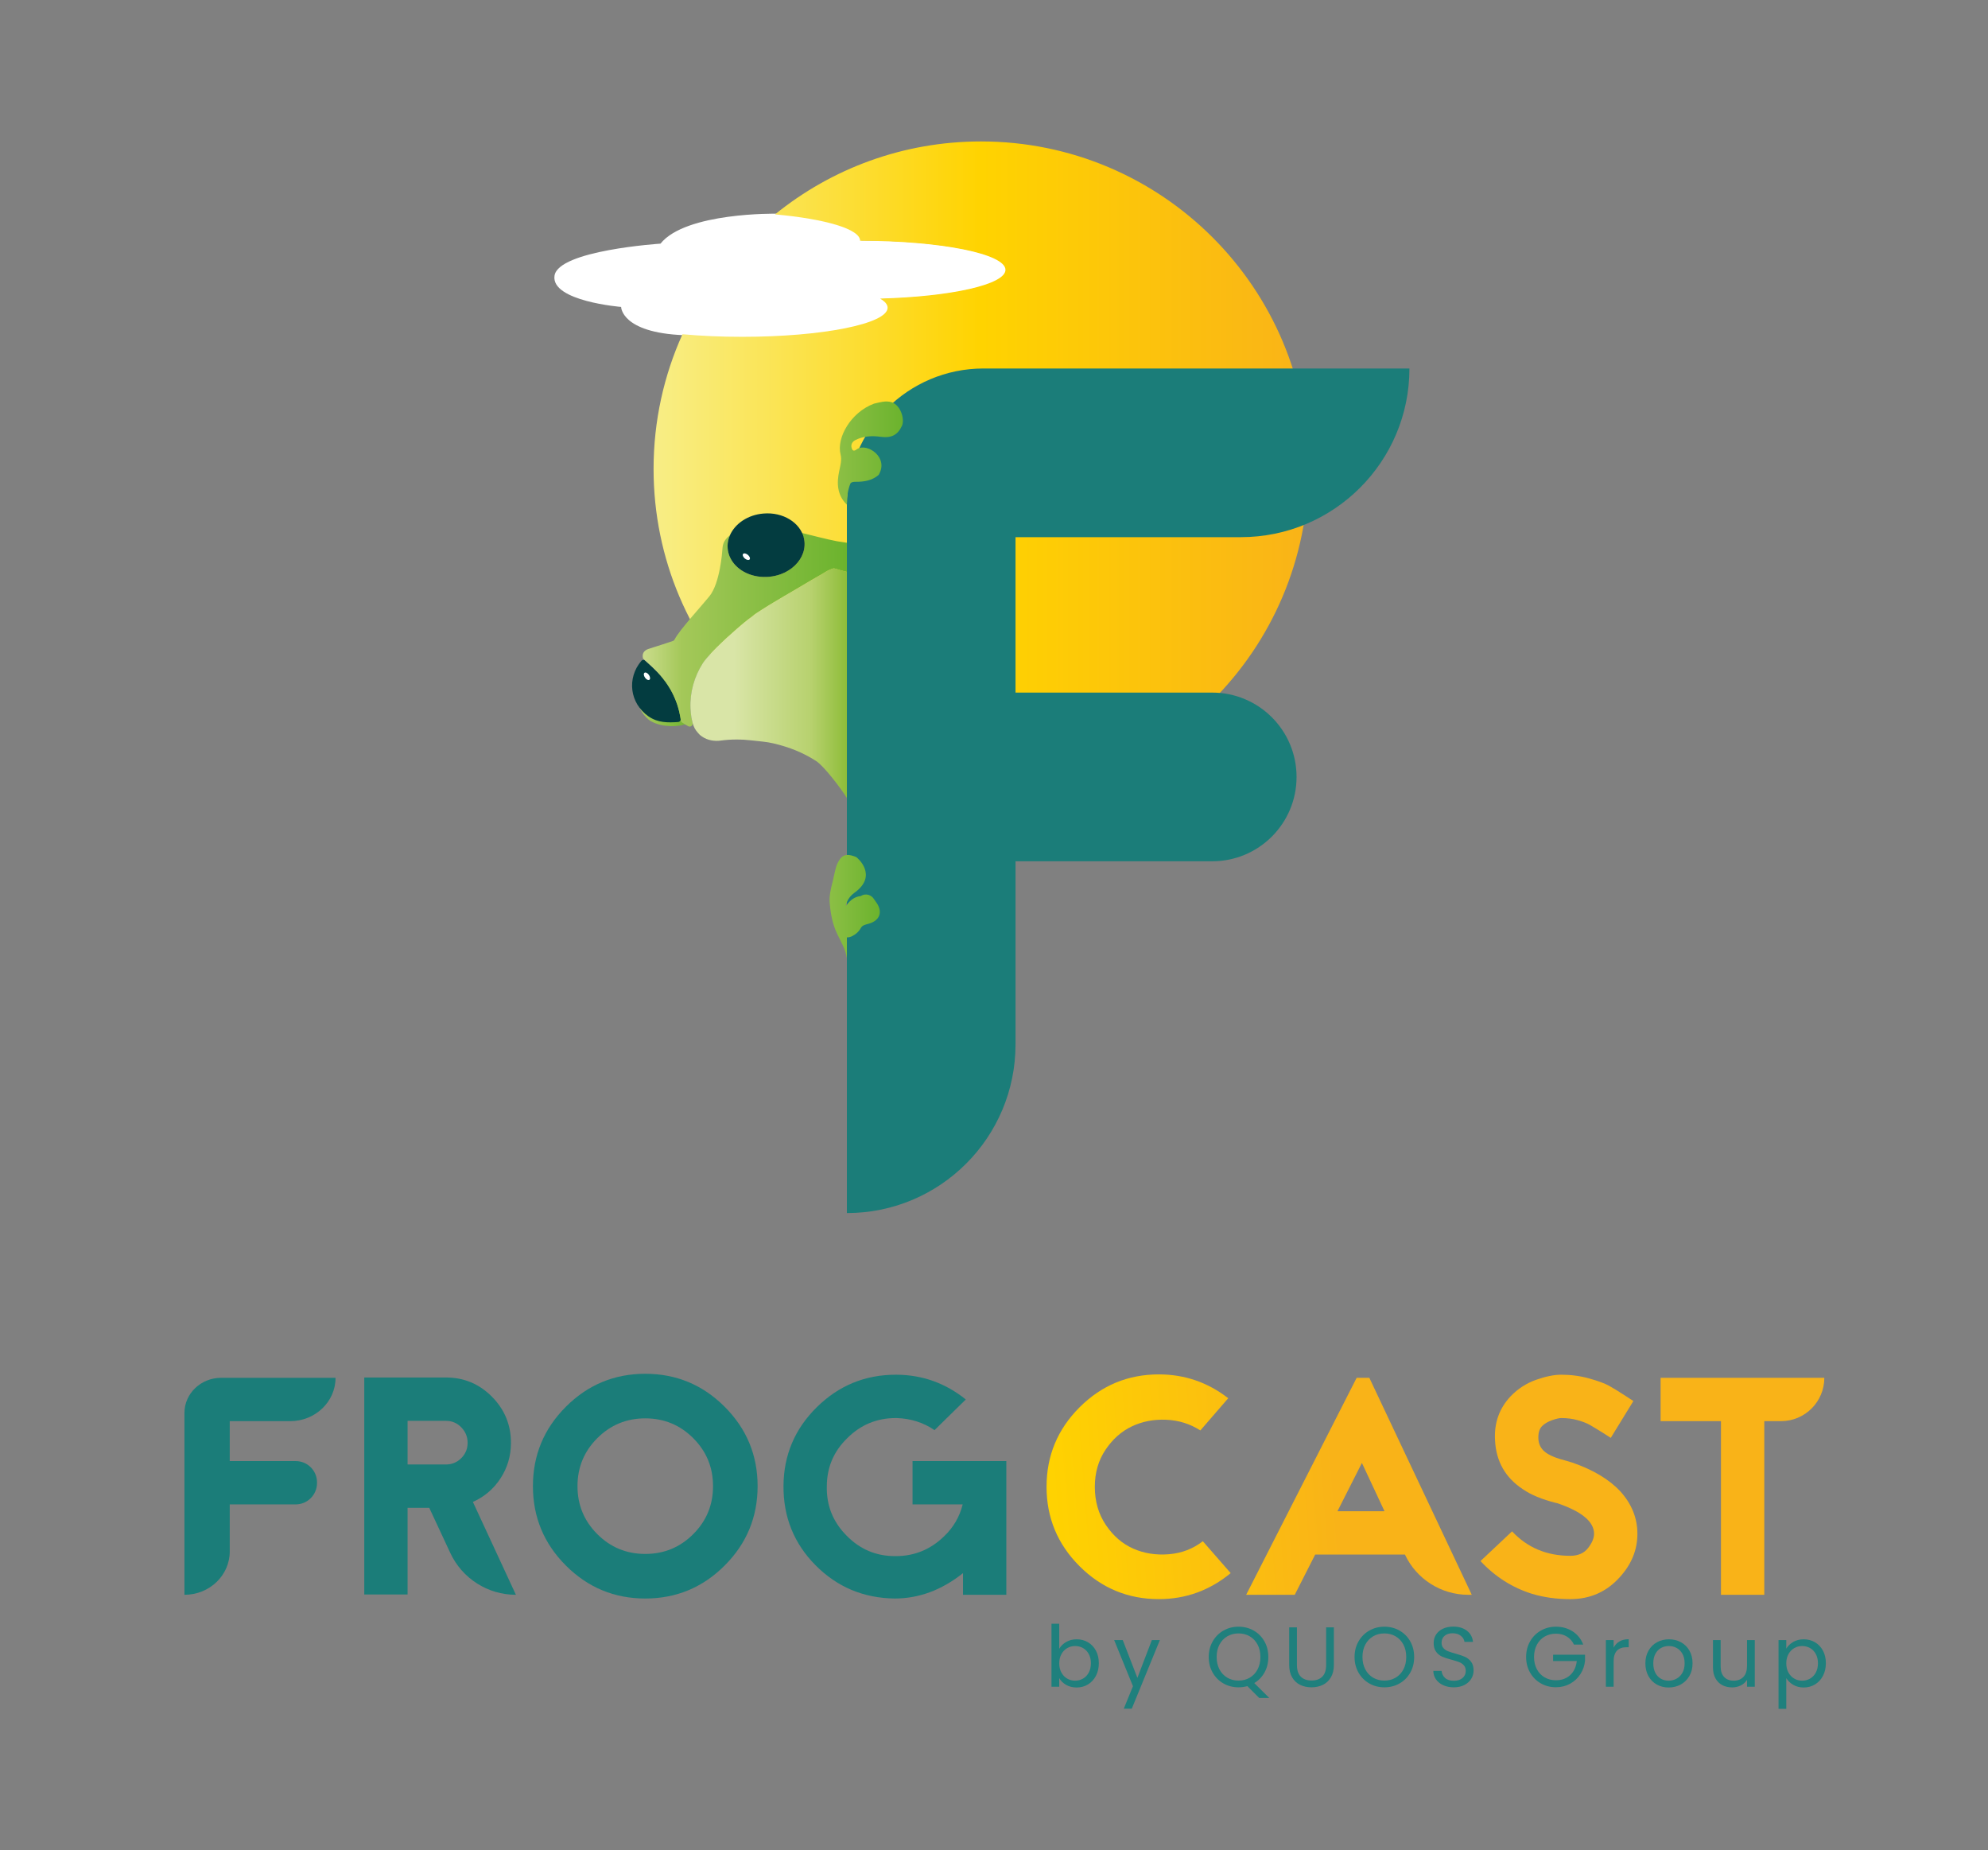 <?xml version="1.0" encoding="utf-8"?>
<!-- Generator: Adobe Illustrator 27.9.0, SVG Export Plug-In . SVG Version: 6.00 Build 0)  -->
<svg version="1.1" id="Calque_1" xmlns="http://www.w3.org/2000/svg" xmlns:xlink="http://www.w3.org/1999/xlink" x="0px" y="0px"
	 viewBox="0 0 864 804" enable-background="new 0 0 864 804" xml:space="preserve">
<rect x="0" y="0" width="864" height="804" fill="#808080" stroke="none"/>
<g>
	<g>
		<path fill="#FFFFFF" d="M297.204,145.647c7.918,0.743,16.716,1.139,25.953,1.139c34.897,0,63.197-5.747,63.197-12.807
			c0-1.412-1.124-2.775-3.25-4.038c30.768-0.842,54.472-6.168,54.472-12.659c0-7.061-28.275-12.808-63.172-12.808
			c0-5.153-15.152-9.612-36.975-11.619c0,0-39.356-0.705-50.381,13.016c0,0-44.464,2.874-46.056,13.947s28.949,13.55,28.949,13.55
			S269.981,144.57,297.204,145.647z"/>
		<g>
			<g>
				<path fill="#1B7D79" d="M145.831,598.688L145.831,598.688c0,10.4-8.814,18.83-19.686,18.83H99.85v17.352h28.652
					c5.131,0,9.288,4.144,9.278,9.275c0,0.091,0,0.182-0.001,0.274c-0.009,5.117-4.161,9.281-9.278,9.281H99.85v20.444
					c0,10.4-8.814,18.83-19.686,18.83h0v-79.031c0-8.426,7.141-15.256,15.949-15.256H145.831z"/>
				<path fill="#1B7D79" d="M224.217,692.974L224.217,692.974c-12.226,0-23.344-7.084-28.51-18.165l-9.151-19.63h-9.415v37.66
					h-18.83v-94.287h35.508c7.801,0,14.459,2.781,19.974,8.339c5.515,5.561,8.272,12.24,8.272,20.042
					c0,5.649-1.503,10.782-4.506,15.4c-3.006,4.62-7.017,8.049-12.038,10.29L224.217,692.974z M193.818,617.383H177.14v18.966
					h16.678c2.6,0,4.82-0.919,6.658-2.758c1.836-1.836,2.757-4.056,2.757-6.657c0-2.6-0.92-4.843-2.757-6.726
					C198.638,618.325,196.418,617.383,193.818,617.383z"/>
				<path fill="#1B7D79" d="M245.938,611.264c9.55-9.55,21.049-14.325,34.499-14.325c13.451,0,24.951,4.775,34.5,14.325
					c9.55,9.55,14.325,21.05,14.325,34.5s-4.775,24.949-14.325,34.499c-9.55,9.55-21.049,14.325-34.5,14.325
					c-13.45,0-24.949-4.775-34.499-14.325c-9.55-9.55-14.325-21.049-14.325-34.499S236.388,620.814,245.938,611.264z
					 M301.286,624.917c-5.74-5.738-12.69-8.609-20.849-8.609c-8.16,0-15.11,2.871-20.848,8.609
					c-5.739,5.739-8.608,12.689-8.608,20.848c0,8.16,2.869,15.11,8.608,20.848c5.738,5.739,12.688,8.608,20.848,8.608
					c8.159,0,15.109-2.869,20.849-8.608c5.737-5.738,8.608-12.688,8.608-20.848C309.894,637.605,307.023,630.656,301.286,624.917z"
					/>
				<path fill="#1B7D79" d="M396.602,653.7v-18.83h40.755v58.105h-18.83v-9.415c-9.237,7.353-19.146,11.029-29.726,11.029
					c-13.54-0.181-24.996-4.998-34.365-14.459c-9.372-9.458-14.012-20.959-13.921-34.499c0.089-13.36,4.91-24.749,14.459-34.164
					s21.003-14.123,34.365-14.123h0.404c11.208,0.091,21.206,3.678,29.995,10.76l-13.585,13.316
					c-4.842-3.316-10.358-5.064-16.545-5.246h-0.269c-8.25,0-15.289,2.916-21.117,8.744c-5.918,5.739-8.877,12.733-8.877,20.982
					c-0.18,8.25,2.644,15.333,8.474,21.251c5.828,6.008,12.867,9.012,21.117,9.012h0.404c8.07,0,15.065-2.869,20.983-8.608
					c4.035-3.855,6.725-8.474,8.07-13.854H396.602z"/>
				<g>
					<linearGradient id="SVGID_1_" gradientUnits="userSpaceOnUse" x1="453.344" y1="649.9" x2="580.421" y2="640.125">
						<stop  offset="0" style="stop-color:#FFD300"/>
						<stop  offset="1" style="stop-color:#F9B318"/>
					</linearGradient>
					<path fill="url(#SVGID_1_)" d="M533.793,607.565l-12.105,13.988c-4.485-2.868-9.438-4.415-14.863-4.64
						c-5.427-0.223-10.403,0.739-14.93,2.891c-4.529,2.152-8.339,5.538-11.433,10.155c-3.094,4.62-4.641,9.977-4.641,16.073
						c0,6.367,1.614,11.926,4.842,16.678c3.228,4.753,7.196,8.16,11.904,10.222c4.708,2.063,9.84,2.87,15.4,2.421
						c5.559-0.448,10.492-2.331,14.796-5.649l12.105,13.854c-9.146,7.532-19.549,11.298-31.205,11.298
						c-13.45,0-24.949-4.775-34.499-14.325c-9.55-9.55-14.325-21.049-14.325-34.499s4.775-24.951,14.325-34.5
						c9.55-9.55,21.049-14.325,34.499-14.325C514.872,597.208,524.916,600.662,533.793,607.565z"/>
					
						<linearGradient id="SVGID_00000017490329501209382970000001323453707970390201_" gradientUnits="userSpaceOnUse" x1="453.981" y1="658.188" x2="581.059" y2="648.413">
						<stop  offset="0" style="stop-color:#FFD300"/>
						<stop  offset="1" style="stop-color:#F9B318"/>
					</linearGradient>
					<path fill="url(#SVGID_00000017490329501209382970000001323453707970390201_)" d="M610.594,675.489L610.594,675.489h-39.007
						l-8.877,17.485h-21.117l48.017-94.287h5.515l44.521,94.287h-1.533C626.326,692.974,615.601,686.16,610.594,675.489z
						 M581.272,656.659h20.444l-9.819-20.982L581.272,656.659z"/>
					
						<linearGradient id="SVGID_00000123403386968660236680000001137190068001715625_" gradientUnits="userSpaceOnUse" x1="456.82" y1="663.324" x2="583.898" y2="653.549">
						<stop  offset="0" style="stop-color:#FFD300"/>
						<stop  offset="1" style="stop-color:#F9B318"/>
					</linearGradient>
					<path fill="url(#SVGID_00000123403386968660236680000001137190068001715625_)" d="M676.793,653.162l-0.673-0.135
						c-6.008-1.524-10.76-3.497-14.257-5.918c-7.622-5.021-11.657-12.105-12.105-21.251c-0.449-7.533,1.837-13.943,6.86-19.235
						c3.138-3.228,6.793-5.581,10.962-7.061s7.822-2.22,10.961-2.22c4.214,0,8.249,0.538,12.105,1.614
						c3.855,1.076,6.725,2.131,8.608,3.161c1.883,1.032,4.393,2.579,7.533,4.64l3.094,2.018l-9.82,16.006l-3.362-2.152
						c-2.601-1.614-4.529-2.778-5.784-3.497c-1.256-0.716-2.981-1.388-5.178-2.018c-2.199-0.626-4.596-0.941-7.196-0.941
						c-0.897,0-2.242,0.316-4.035,0.941c-1.794,0.629-3.228,1.48-4.304,2.556c-1.166,1.167-1.704,2.959-1.614,5.38
						c0.089,2.422,1.053,4.372,2.892,5.851c1.836,1.479,4.909,2.758,9.213,3.834c0.717,0.18,1.614,0.449,2.69,0.807
						c9.056,3.139,16.006,7.309,20.848,12.509c4.931,5.47,7.399,11.613,7.399,18.427c0,6.905-2.512,13.137-7.533,18.696
						c-5.739,6.456-12.958,9.684-21.655,9.684c-5.918,0-11.433-0.763-16.544-2.286c-8.608-2.69-16.096-7.442-22.462-14.257
						l13.719-12.912c6.635,7.084,15.064,10.626,25.286,10.626c3.407,0,5.986-1.12,7.734-3.362c1.749-2.241,2.622-4.304,2.622-6.187
						c0-5.2-5.201-9.594-15.602-13.181L676.793,653.162z"/>
					
						<linearGradient id="SVGID_00000056395163760237088340000012080565748954370489_" gradientUnits="userSpaceOnUse" x1="457.173" y1="667.913" x2="584.251" y2="658.138">
						<stop  offset="0" style="stop-color:#FFD300"/>
						<stop  offset="1" style="stop-color:#F9B318"/>
					</linearGradient>
					<path fill="url(#SVGID_00000056395163760237088340000012080565748954370489_)" d="M721.716,598.688h71.152l0,0
						c0,10.4-8.431,18.83-18.83,18.83h-7.264v75.456h-18.83v-75.456h-26.228V598.688z"/>
				</g>
			</g>
			
				<linearGradient id="SVGID_00000029730816902296269990000010526639173047395972_" gradientUnits="userSpaceOnUse" x1="275.584" y1="302.114" x2="300.862" y2="302.114">
				<stop  offset="0" style="stop-color:#CBDC8C"/>
				<stop  offset="0.192" style="stop-color:#A4C859"/>
				<stop  offset="1" style="stop-color:#6BB32D"/>
			</linearGradient>
			<path fill="url(#SVGID_00000029730816902296269990000010526639173047395972_)" d="M300.862,314.76
				c0,0.57-2.526-0.327-3.228-0.037c-2.415,1.001-9.451,1.582-14.667-1.31c-5.927-3.287-11.002-17.929-3.955-24.326
				c0.534-0.484,1.483-0.544,2.076-0.103c1.286,0.933,2.571,1.865,3.856,2.772c0.955,0.674,1.846,1.373,2.735,2.098
				c0.627,0.492,1.22,1.01,1.78,1.529c0.297,0.285,0.593,0.544,0.89,0.829c0.362,0.337,0.725,0.674,1.055,1.037
				c0.362,0.362,0.692,0.725,1.021,1.062c0.725,0.777,1.384,1.581,2.01,2.383c0.362,0.441,0.725,0.933,1.055,1.399
				c0.692,0.959,1.318,1.943,1.845,2.928c0.297,0.492,0.561,1.01,0.791,1.502c0.263,0.493,0.494,1.01,0.725,1.529
				c0.198,0.466,0.395,0.958,0.56,1.425c0.231,0.57,0.428,1.165,0.593,1.762c0.165,0.544,0.33,1.114,0.462,1.658
				c0.132,0.544,0.263,1.114,0.362,1.684C300.862,314.631,300.862,314.683,300.862,314.76z"/>
			
				<linearGradient id="SVGID_00000122715006363106881940000000563691264086801559_" gradientUnits="userSpaceOnUse" x1="284.049" y1="203.76" x2="568.653" y2="203.76">
				<stop  offset="0" style="stop-color:#F8EE86"/>
				<stop  offset="0.5" style="stop-color:#FFD300"/>
				<stop  offset="1" style="stop-color:#F9B318"/>
			</linearGradient>
			<path fill="url(#SVGID_00000122715006363106881940000000563691264086801559_)" d="M568.653,203.76
				c0,78.592-63.71,142.302-142.302,142.302c-78.593,0-142.302-63.71-142.302-142.302c0-20.87,4.496-40.689,12.561-58.529
				c7.918,0.733,16.716,1.124,25.953,1.124c34.897,0,63.197-5.669,63.197-12.634c0-1.393-1.124-2.737-3.25-3.984
				c30.768-0.831,54.472-6.085,54.472-12.487c0-6.965-28.275-12.635-63.172-12.635c0-5.083-15.152-9.482-36.975-11.462
				c24.462-19.819,55.596-31.696,89.516-31.696C504.944,61.458,568.653,125.168,568.653,203.76z"/>
			<path d="M380.983,392.325c-0.361-0.541-0.746-1.029-1.081-1.57c-1.183-1.981-3.731-2.701-5.712-1.466l-0.103,0.077
				c-2.727,0.257-4.476,1.801-6.02,3.705v14.227c0.103,0.026,0.206,0.026,0.334,0.026c0.592-0.026,1.158-0.18,1.724-0.438
				c1.621-0.797,3.036-1.904,4.039-3.73c0.669-1.235,2.316-1.441,3.679-1.852C382.398,399.863,383.685,396.261,380.983,392.325z
				 M372.082,372.387c-1.647-0.643-2.933-0.978-4.014-0.875v20.479c0.669-1.646,1.827-3.035,3.267-4.065
				C381.858,380.388,372.519,372.567,372.082,372.387z"/>
			<path fill="#1B7D79" d="M612.55,160.117L612.55,160.117c0,40.478-32.814,73.293-73.293,73.293h-97.903v67.538h85.493
				c20.239,0,36.646,16.407,36.646,36.646v0c0,20.239-16.407,36.646-36.646,36.646h-85.493v79.575
				c0,40.478-32.814,73.293-73.293,73.293h0V219.498c0-32.795,26.586-59.38,59.38-59.38H612.55z"/>
			<path fill="#033C40" d="M295.827,312.623c0,0.566-0.463,1.054-1.054,1.106c-4.477,0.309-8.825,0.386-12.915-2.444
				c-8.156-5.66-9.545-16.62-3.087-24.158c0.411-0.489,1.157-0.54,1.62-0.103c1.004,0.926,2.007,1.852,3.01,2.753
				c0.746,0.669,1.441,1.364,2.135,2.084c0.489,0.489,0.952,1.003,1.389,1.518c0.232,0.283,0.463,0.54,0.695,0.823
				c0.283,0.335,0.566,0.669,0.823,1.029c0.283,0.36,0.54,0.72,0.797,1.055c0.566,0.772,1.081,1.57,1.569,2.367
				c0.283,0.438,0.566,0.926,0.823,1.389c0.54,0.952,1.029,1.93,1.44,2.907c0.232,0.489,0.438,1.003,0.618,1.492
				c0.206,0.489,0.386,1.003,0.566,1.518c0.154,0.463,0.308,0.952,0.437,1.415c0.18,0.566,0.334,1.157,0.463,1.749
				c0.129,0.54,0.257,1.106,0.361,1.646c0.103,0.541,0.205,1.106,0.283,1.672C295.827,312.494,295.827,312.546,295.827,312.623z"/>
			
				<linearGradient id="SVGID_00000072980631418498897270000015702814622513298308_" gradientUnits="userSpaceOnUse" x1="360.535" y1="393.928" x2="382.384" y2="393.928">
				<stop  offset="0" style="stop-color:#8CBF45"/>
				<stop  offset="1" style="stop-color:#6BB32D"/>
			</linearGradient>
			<path fill="url(#SVGID_00000072980631418498897270000015702814622513298308_)" d="M377.842,401.292
				c-1.369,0.415-3.006,0.635-3.666,1.857c-1.002,1.833-2.419,2.932-4.057,3.739c-0.562,0.244-1.124,0.415-1.711,0.44
				c-0.146,0-0.244,0-0.342-0.024v9.066c-0.538-3.764-2.517-7.038-4.13-10.386c-2.029-4.154-2.884-8.602-3.299-13.147
				c-0.415-3.519,0.513-6.843,1.344-10.191c0.269-1.148,1.173-5.547,1.662-6.745c1.271-2.908,2.468-4.277,4.423-4.399
				c1.075-0.098,2.37,0.244,4.008,0.88c0.44,0.196,9.775,8.016-0.733,15.543c-1.441,1.026-2.614,2.419-3.274,4.056
				c-0.22,0.538-0.391,1.1-0.489,1.686c0.146-0.22,0.317-0.415,0.489-0.586c1.539-1.906,3.299-3.446,6.012-3.715l0.122-0.073
				c1.98-1.246,4.521-0.513,5.694,1.466c0.342,0.538,0.733,1.026,1.1,1.564C383.682,396.258,382.387,399.875,377.842,401.292z"/>
			<path fill="#6E7F42" d="M325.104,269.247c0.926-0.618,1.827-1.286,2.675-2.033C327.008,267.781,326.082,268.45,325.104,269.247z"
				/>
			
				<linearGradient id="SVGID_00000000933289333168624730000014188519075649019580_" gradientUnits="userSpaceOnUse" x1="300.08" y1="280.581" x2="363.081" y2="280.581">
				<stop  offset="0" style="stop-color:#CBDC8C"/>
				<stop  offset="0.192" style="stop-color:#A4C859"/>
				<stop  offset="1" style="stop-color:#6BB32D"/>
			</linearGradient>
			<path fill="url(#SVGID_00000000933289333168624730000014188519075649019580_)" d="M362.959,247.113
				c-0.122-0.024-0.244-0.049-0.342-0.073c0.098,0.024,0.22,0.073,0.342,0.098c0.049,0,0.098,0,0.122,0.024
				C363.057,247.138,363.008,247.138,362.959,247.113z M358.12,248.946c-0.049,0.024-0.195,0.122-0.415,0.269
				C357.925,249.093,358.071,248.995,358.12,248.946z M334.709,262.705c-0.342,0.22-0.684,0.415-1.002,0.635
				c0.342-0.195,0.684-0.391,1.026-0.611h0.025c0.44-0.293,0.928-0.586,1.393-0.88c-0.489,0.293-0.953,0.586-1.418,0.856H334.709z
				 M327.818,267.177c0.098-0.049,0.146-0.098,0.171-0.122c-0.049,0.024-0.098,0.073-0.171,0.098V267.177z M310.466,282.426
				c0.416-0.416,0.88-0.88,1.32-1.32h-0.024C311.322,281.547,310.882,282.011,310.466,282.426z M300.862,313.511
				c0,0.098,0.024,0.171,0.049,0.269c0.024,0.122,0.049,0.22,0.073,0.342c-0.024-0.098-0.024-0.22-0.049-0.342
				C300.911,313.682,300.862,313.609,300.862,313.511z M300.08,307.817c0.049,1.344,0.196,2.688,0.416,4.032
				c0.049,0.196,0.073,0.391,0.122,0.586c-0.049-0.195-0.073-0.391-0.098-0.562C300.276,310.53,300.154,309.186,300.08,307.817z"/>
			
				<linearGradient id="SVGID_00000050657939487522962890000011861415281435524742_" gradientUnits="userSpaceOnUse" x1="279.312" y1="273.654" x2="368.067" y2="273.654">
				<stop  offset="0" style="stop-color:#CBDC8C"/>
				<stop  offset="0.192" style="stop-color:#A4C859"/>
				<stop  offset="1" style="stop-color:#6BB32D"/>
			</linearGradient>
			<path fill="url(#SVGID_00000050657939487522962890000011861415281435524742_)" d="M368.067,235.847v12.659
				c-1.271-0.269-2.932-0.758-4.179-1.124c-0.098-0.024-0.22-0.049-0.342-0.098c-0.122-0.024-0.244-0.049-0.342-0.098
				c-0.049,0-0.098-0.024-0.122-0.024c-0.024-0.024-0.073-0.024-0.122-0.049c-0.122-0.024-0.244-0.049-0.342-0.073
				s-0.147-0.024-0.196-0.024c-0.049-0.024-0.098-0.024-0.122-0.024h-0.024c-0.024,0.024-0.073,0.024-0.098,0.049
				c-0.024,0-0.048,0.024-0.073,0.024h-0.024c-0.465,0.122-0.953,0.318-1.418,0.513c-0.342,0.146-0.66,0.293-0.953,0.44
				c-0.171,0.073-0.342,0.195-0.489,0.268c-0.171,0.098-0.317,0.171-0.464,0.269c-0.22,0.122-0.415,0.269-0.635,0.391
				c-0.049,0.024-0.195,0.122-0.415,0.269c-1.613,0.904-7.356,4.203-13.465,7.869c-1.173,0.66-2.395,1.393-3.568,2.077
				c-1.564,0.929-3.079,1.808-4.521,2.688c-0.489,0.293-0.953,0.586-1.418,0.856h-0.024c-0.342,0.22-0.684,0.415-1.002,0.635
				c-0.342,0.195-0.66,0.416-0.977,0.611c-0.635,0.391-1.222,0.758-1.784,1.124c-0.831,0.538-1.589,1.026-2.224,1.442
				c-0.195,0.122-0.415,0.269-0.586,0.391c0,0.024,0,0.024,0,0.024c0,0.024-0.024,0.024-0.024,0.024
				c-0.024,0.024-0.073,0.049-0.098,0.073c0,0-0.024,0-0.024,0.024c-0.049,0.024-0.098,0.073-0.171,0.098v0.024
				c-0.024,0-0.024,0-0.049,0.024c-0.782,0.586-1.686,1.246-2.688,2.029c-0.489,0.391-0.977,0.782-1.49,1.246
				c-0.024,0.024-0.024,0-0.024,0c-1.051,0.855-2.151,1.784-3.299,2.81c-2.859,2.468-5.865,5.23-8.48,7.82h-0.024
				c-0.44,0.44-0.879,0.904-1.295,1.32c-1.271,1.295-2.419,2.517-3.323,3.592c-0.733,0.855-1.295,1.564-1.711,2.224
				c-3.715,5.84-5.645,12.708-5.352,19.575c0.049,1.344,0.196,2.688,0.416,4.032c0.049,0.196,0.073,0.391,0.122,0.586
				c0.024,0.196,0.073,0.391,0.122,0.562c0.024,0.171,0.073,0.342,0.122,0.513c0,0.098,0.024,0.171,0.049,0.269
				c0.024,0.122,0.049,0.22,0.073,0.342c0.293,1.051-0.831,1.955-1.833,1.466c-0.953-0.513-1.833-1.026-2.713-1.637
				c-0.293-0.22-0.489-0.513-0.562-0.904c0-0.146-0.026-0.253-0.05-0.424c0-0.049-0.026-0.18-0.021-0.258
				c-0.049-0.562-0.173-1.054-0.295-1.591c-0.098-0.562-0.196-1.1-0.342-1.662c-0.171-0.562-0.293-1.173-0.464-1.735
				c-0.122-0.464-0.294-0.953-0.44-1.417c-0.171-0.513-0.342-1.002-0.562-1.515c-0.196-0.489-0.416-1.002-0.635-1.49
				c-0.416-0.978-0.904-1.955-1.442-2.933c-0.244-0.416-0.489-0.904-0.807-1.368c-0.513-0.807-1.002-1.589-1.564-2.37
				c-0.294-0.318-0.538-0.684-0.831-1.051c-0.244-0.342-0.489-0.709-0.806-1.026c-0.245-0.269-0.465-0.562-0.684-0.831
				c-0.44-0.513-0.904-1.002-1.418-1.515c-0.684-0.709-1.369-1.393-2.126-2.102c-1.002-0.88-2.004-1.809-3.006-2.737
				c-0.269-0.269-0.514-0.513-0.831-0.758l-0.049,0.024c-0.611-2.175,0.269-3.543,2.199-4.277c0.122-0.073,7.38-2.297,10.802-3.519
				c0.342-0.122,0.562-0.367,0.709-0.66c1.833-3.812,12.194-15.103,15.102-18.744c4.618-5.669,5.572-19.526,5.572-19.599
				c0.171-2.688,0.317-4.497,3.348-6.916c-0.195,0.391-0.342,0.782-0.464,1.197c-0.489,1.442-0.66,2.981-0.513,4.545
				c0.097,1.32,0.44,2.542,0.904,3.69c0,0,0,0,0.049,0c2.248,5.181,8.211,8.7,15.176,8.7h0.782c0.318,0,0.611-0.024,0.929-0.073
				c3.983-0.342,7.478-1.784,10.215-3.91c3.592-2.81,5.694-6.916,5.303-11.266c-0.024-0.489-0.122-1.051-0.244-1.564
				c0-0.049-0.025-0.098-0.025-0.147c-0.195-0.88-4.63-3.269,1.589-1.564c0,0,9.262,2.371,12.805,3.006
				C365.183,235.432,366.625,235.652,368.067,235.847z"/>
			
				<linearGradient id="SVGID_00000143587396830784261130000012712065253178317486_" gradientUnits="userSpaceOnUse" x1="364.137" y1="196.887" x2="392.409" y2="196.887">
				<stop  offset="0" style="stop-color:#8CBF45"/>
				<stop  offset="1" style="stop-color:#6BB32D"/>
			</linearGradient>
			<path fill="url(#SVGID_00000143587396830784261130000012712065253178317486_)" d="M368.068,219.311
				C368.017,219.337,368.068,219.311,368.068,219.311c-4.27-4.168-4.476-9.339-3.345-14.613c0.515-2.444,1.209-4.863,0.592-7.229
				c-0.901-3.576,0.154-8.13,2.753-12.272c2.573-4.142,6.663-7.898,11.783-9.802c2.521-0.566,5.043-1.415,7.692-0.618
				c3.988,1.364,5.763,7.538,4.425,10.317c-1.827,3.859-4.451,5.326-9.185,4.708c-3.833-0.515-7.512-0.335-10.985,1.389
				c-1.569,0.797-2.187,2.187-1.543,3.833c0.566,1.363,1.492,0.669,2.264,0.103c4.348-2.804,13.97,3.628,9.339,11.243
				c-2.881,2.47-6.329,3.01-9.956,2.984c-0.798,0-1.647,0-2.264,0.643C368.403,212.957,368.018,216.392,368.068,219.311"/>
			<path fill="#BE9270" d="M355.283,251.055c0.001,0.007-0.007,0.008-0.007,0.008l-0.015-0.006L355.283,251.055z"/>
			<path fill="#BE9270" d="M325.104,269.247c0.926-0.618,1.827-1.286,2.675-2.033C327.008,267.781,326.082,268.45,325.104,269.247z"
				/>
			<path fill="#6E7F42" d="M346.68,258.181l-0.026,0.031l0.035-0.003c-0.001-0.007,0.005-0.022,0.012-0.029L346.68,258.181z"/>
			<path fill="#BE9270" d="M368.564,351.642l-0.049,0.061C368.518,351.701,368.564,351.642,368.564,351.642z"/>
			<path fill="#A0B67C" d="M347.764,378.611c0.191,0.227,0.382,0.454,0.572,0.682C348.145,379.066,347.955,378.839,347.764,378.611z
				"/>
			<path fill="#B5C68C" d="M346.701,258.18c-0.007,0.008-0.012,0.022-0.012,0.029l-0.035,0.003L346.701,258.18z"/>
			<polygon fill="#BE9270" points="346.701,258.18 346.654,258.213 346.68,258.182 			"/>
			<path fill="#BE9270" d="M355.277,251.062c-0.007,0.001-0.007,0.001-0.007,0.001l-0.008-0.007L355.277,251.062z"/>
			<path fill="#7B8B4B" d="M346.701,258.18c-0.007,0.008-0.012,0.022-0.012,0.029l-0.035,0.003l0.026-0.031L346.701,258.18z"/>
			<path fill="#7B8B4B" d="M346.701,258.18c-0.007,0.008-0.012,0.022-0.012,0.029l-0.035,0.003l0.026-0.031L346.701,258.18z"/>
			<path fill="#033C40" d="M344.297,246.736c-2.701,2.136-6.226,3.576-10.188,3.911c-0.309,0.026-0.618,0.051-0.926,0.051
				c0,0,0,0-0.026,0c-7.255,0.283-13.61-3.319-15.951-8.696c-0.026,0-0.026,0-0.026,0c-0.489-1.158-0.823-2.393-0.926-3.679
				c-0.154-1.569,0.051-3.113,0.515-4.554c0.128-0.412,0.283-0.798,0.463-1.183c2.187-5.017,7.744-8.876,14.535-9.441
				c8.516-0.746,15.977,3.911,17.598,10.599c0,0.052,0.026,0.103,0.026,0.155c0.129,0.515,0.206,1.055,0.257,1.57
				C350.008,239.816,347.898,243.906,344.297,246.736z"/>
			<path fill="#FFFFFF" d="M282.017,293.263c0.586,0.84,0.682,1.785,0.215,2.111c-0.467,0.326-1.321-0.091-1.906-0.931
				c-0.586-0.84-0.682-1.785-0.215-2.111C280.578,292.006,281.431,292.423,282.017,293.263z"/>
			<path fill="#FFFFFF" d="M325.036,241.104c0.783,0.66,1.121,1.548,0.754,1.983c-0.367,0.435-1.299,0.253-2.083-0.407
				c-0.783-0.66-1.121-1.548-0.754-1.983C323.32,240.262,324.253,240.444,325.036,241.104z"/>
			
				<linearGradient id="SVGID_00000041988545335016783530000005952021525207683511_" gradientUnits="userSpaceOnUse" x1="300.046" y1="296.832" x2="368.062" y2="296.832">
				<stop  offset="0.277" style="stop-color:#D9E5A7"/>
				<stop  offset="0.772" style="stop-color:#B7D16E"/>
				<stop  offset="1" style="stop-color:#8EBD39"/>
			</linearGradient>
			<path fill="url(#SVGID_00000041988545335016783530000005952021525207683511_)" d="M363.883,247.321
				c-0.098-0.024-0.22-0.049-0.342-0.098c-0.098-0.024-0.188-0.06-0.286-0.085c-0.024,0-0.252-0.062-0.3-0.086
				c-0.122-0.024-0.244-0.049-0.342-0.073s-0.147-0.024-0.196-0.024c-0.049-0.024-0.098-0.024-0.122-0.024h-0.024
				c-0.024,0.024-0.073,0.024-0.098,0.049c-0.024,0-0.048,0.024-0.073,0.024h-0.024c-0.489,0.147-0.825,0.24-1.418,0.513
				c-0.338,0.156-0.66,0.293-0.953,0.44c-0.171,0.073-0.342,0.195-0.489,0.268c-0.171,0.098-0.317,0.171-0.464,0.269
				c-0.22,0.122-0.415,0.269-0.635,0.391c-0.049,0.024-0.195,0.122-0.415,0.269c-1.613,0.904-7.356,4.203-13.465,7.869
				c-1.173,0.66-2.395,1.393-3.568,2.077c-1.564,0.929-3.079,1.808-4.521,2.688c-0.489,0.293-0.953,0.586-1.418,0.856h-0.024
				c-0.342,0.22-0.684,0.415-1.002,0.635c-0.342,0.195-0.66,0.416-0.977,0.611c-0.635,0.416-1.222,0.782-1.784,1.124
				c-0.831,0.538-1.589,1.026-2.224,1.442c-0.195,0.146-0.415,0.293-0.586,0.416c0,0.024-0.024,0.024-0.024,0.024
				c-0.024,0.024-0.073,0.049-0.098,0.073c0,0-0.024,0-0.024,0.024c-0.049,0.024-0.098,0.073-0.171,0.098v0.024
				c-0.024,0-0.024,0-0.049,0.024v0.024c-0.856,0.733-1.735,1.393-2.664,2.029c-0.489,0.391-1.002,0.806-1.515,1.222
				c-0.024,0.024-0.024,0-0.024,0c-1.051,0.88-2.151,1.833-3.299,2.81c-2.859,2.468-5.865,5.23-8.48,7.82h-0.024
				c-0.44,0.44-0.879,0.904-1.295,1.32c-1.271,1.295-2.419,2.517-3.323,3.592c-0.733,0.855-1.295,1.564-1.711,2.224
				c-3.715,5.84-5.645,12.708-5.352,19.575c0.049,1.344,0.196,2.688,0.416,4.032c0.049,0.196,0.073,0.391,0.122,0.586
				c0.024,0.196,0.073,0.391,0.122,0.562c0.024,0.171,0.073,0.342,0.122,0.513c0,0.098,0.024,0.171,0.049,0.269
				c0.024,0.122,0.049,0.22,0.073,0.342c0.268,0.978,0.586,1.753,0.98,2.509c0.571,1.096,2.182,2.754,2.182,2.754
				c2.346,2.004,5.268,2.777,8.298,2.557c0.22-0.02,0.464-0.048,0.726-0.083c4.573-0.615,9.172-0.591,13.755-0.054
				c3.323,0.389,6.271,0.572,9.278,1.288c7.07,1.682,12.75,3.992,18.463,7.625c3.254,2.069,10.515,11.459,13.398,16.077v-98.289
				C366.791,248.176,365.13,247.687,363.883,247.321z"/>
		</g>
	</g>
	<g>
		<path fill="#1F807D" d="M463.387,713.46c1.332-0.765,2.849-1.147,4.551-1.147c1.825,0,3.466,0.433,4.921,1.295
			c1.455,0.864,2.603,2.079,3.441,3.645c0.838,1.567,1.258,3.386,1.258,5.458c0,2.048-0.42,3.873-1.258,5.476
			c-0.839,1.604-1.992,2.85-3.46,3.737s-3.102,1.332-4.902,1.332c-1.752,0-3.287-0.382-4.606-1.147
			c-1.319-0.764-2.312-1.738-2.979-2.923v3.737h-3.367v-27.38h3.367v10.878C461.043,715.211,462.055,714.224,463.387,713.46z
			 M473.191,718.713c-0.616-1.134-1.449-1.998-2.497-2.59c-1.049-0.592-2.201-0.888-3.46-0.888c-1.233,0-2.374,0.302-3.422,0.906
			c-1.049,0.604-1.888,1.479-2.517,2.627c-0.629,1.146-0.943,2.473-0.943,3.978c0,1.529,0.314,2.867,0.943,4.015
			c0.629,1.146,1.468,2.022,2.517,2.627c1.048,0.604,2.188,0.906,3.422,0.906c1.259,0,2.411-0.302,3.46-0.906
			c1.048-0.604,1.881-1.48,2.497-2.627c0.616-1.147,0.926-2.498,0.926-4.052C474.117,721.18,473.807,719.848,473.191,718.713z"/>
		<path fill="#1F807D" d="M504.087,712.645l-12.211,29.822h-3.478l3.996-9.768l-8.177-20.055h3.736l6.364,16.429l6.29-16.429
			H504.087z"/>
		<path fill="#1F807D" d="M547.265,737.805l-5.144-5.143c-1.258,0.345-2.541,0.518-3.848,0.518c-2.393,0-4.576-0.561-6.549-1.684
			c-1.974-1.122-3.533-2.688-4.681-4.698s-1.721-4.274-1.721-6.79s0.573-4.778,1.721-6.789s2.707-3.576,4.681-4.699
			c1.973-1.122,4.156-1.684,6.549-1.684c2.417,0,4.612,0.562,6.586,1.684c1.974,1.123,3.527,2.683,4.662,4.681
			c1.134,1.998,1.702,4.268,1.702,6.808c0,2.467-0.543,4.687-1.628,6.66c-1.086,1.974-2.578,3.527-4.478,4.662l6.513,6.475H547.265z
			 M530.005,725.411c0.826,1.554,1.961,2.75,3.404,3.589c1.442,0.839,3.064,1.258,4.865,1.258c1.8,0,3.423-0.419,4.865-1.258
			c1.443-0.839,2.577-2.035,3.404-3.589c0.826-1.555,1.239-3.354,1.239-5.402c0-2.072-0.413-3.879-1.239-5.421
			c-0.827-1.541-1.955-2.731-3.386-3.57c-1.431-0.838-3.059-1.258-4.884-1.258c-1.826,0-3.454,0.42-4.884,1.258
			c-1.431,0.839-2.56,2.029-3.386,3.57c-0.827,1.542-1.239,3.349-1.239,5.421C528.765,722.056,529.178,723.856,530.005,725.411z"/>
		<path fill="#1F807D" d="M563.656,707.132v16.317c0,2.294,0.562,3.996,1.684,5.105c1.122,1.11,2.683,1.665,4.681,1.665
			c1.974,0,3.521-0.555,4.644-1.665c1.122-1.109,1.684-2.812,1.684-5.105v-16.317h3.367v16.28c0,2.146-0.432,3.953-1.295,5.42
			c-0.864,1.468-2.029,2.56-3.497,3.274c-1.468,0.716-3.114,1.073-4.939,1.073s-3.472-0.357-4.939-1.073
			c-1.468-0.715-2.627-1.807-3.478-3.274c-0.852-1.467-1.276-3.274-1.276-5.42v-16.28H563.656z"/>
		<path fill="#1F807D" d="M595.106,731.497c-1.974-1.122-3.533-2.688-4.681-4.698s-1.721-4.274-1.721-6.79s0.573-4.778,1.721-6.789
			s2.707-3.576,4.681-4.699c1.973-1.122,4.156-1.684,6.549-1.684c2.417,0,4.612,0.562,6.586,1.684
			c1.974,1.123,3.527,2.683,4.662,4.681c1.134,1.998,1.702,4.268,1.702,6.808c0,2.541-0.568,4.811-1.702,6.808
			c-1.135,1.998-2.688,3.559-4.662,4.681c-1.974,1.123-4.169,1.684-6.586,1.684C599.263,733.18,597.079,732.62,595.106,731.497z
			 M606.52,729c1.443-0.839,2.577-2.035,3.404-3.589c0.826-1.555,1.239-3.354,1.239-5.402c0-2.072-0.413-3.879-1.239-5.421
			c-0.827-1.541-1.955-2.731-3.386-3.57c-1.431-0.838-3.059-1.258-4.884-1.258c-1.826,0-3.454,0.42-4.884,1.258
			c-1.431,0.839-2.56,2.029-3.386,3.57c-0.827,1.542-1.239,3.349-1.239,5.421c0,2.048,0.412,3.848,1.239,5.402
			c0.826,1.554,1.961,2.75,3.404,3.589c1.442,0.839,3.064,1.258,4.865,1.258C603.455,730.257,605.078,729.838,606.52,729z"/>
		<path fill="#1F807D" d="M627.277,732.274c-1.345-0.604-2.398-1.443-3.163-2.516c-0.765-1.073-1.16-2.312-1.184-3.719h3.589
			c0.123,1.209,0.622,2.227,1.498,3.053s2.152,1.239,3.83,1.239c1.603,0,2.867-0.4,3.792-1.203c0.925-0.801,1.388-1.831,1.388-3.089
			c0-0.986-0.271-1.788-0.814-2.405c-0.542-0.616-1.221-1.085-2.034-1.406c-0.814-0.32-1.912-0.666-3.293-1.035
			c-1.702-0.444-3.065-0.889-4.089-1.332c-1.024-0.444-1.899-1.141-2.627-2.091c-0.728-0.949-1.092-2.226-1.092-3.83
			c0-1.405,0.357-2.65,1.073-3.736c0.715-1.085,1.721-1.924,3.016-2.517c1.295-0.592,2.78-0.888,4.458-0.888
			c2.417,0,4.396,0.604,5.938,1.813c1.542,1.208,2.411,2.812,2.608,4.81h-3.699c-0.124-0.986-0.642-1.855-1.555-2.608
			c-0.912-0.752-2.121-1.129-3.626-1.129c-1.405,0-2.553,0.364-3.44,1.092c-0.889,0.728-1.332,1.745-1.332,3.053
			c0,0.938,0.265,1.702,0.795,2.294s1.185,1.042,1.961,1.351c0.777,0.309,1.869,0.66,3.274,1.055
			c1.702,0.469,3.071,0.931,4.107,1.387c1.036,0.457,1.924,1.16,2.664,2.109c0.74,0.95,1.11,2.238,1.11,3.866
			c0,1.258-0.333,2.442-0.999,3.553c-0.666,1.109-1.653,2.011-2.96,2.7c-1.308,0.691-2.85,1.036-4.625,1.036
			C630.145,733.18,628.622,732.878,627.277,732.274z"/>
		<path fill="#1F807D" d="M684.054,714.606c-0.716-1.504-1.752-2.669-3.107-3.496c-1.357-0.826-2.937-1.239-4.736-1.239
			c-1.801,0-3.423,0.413-4.865,1.239c-1.443,0.827-2.578,2.011-3.404,3.552c-0.827,1.542-1.239,3.324-1.239,5.347
			s0.412,3.799,1.239,5.328c0.826,1.529,1.961,2.707,3.404,3.533c1.442,0.827,3.064,1.24,4.865,1.24
			c2.516,0,4.588-0.753,6.216-2.258c1.628-1.504,2.577-3.539,2.85-6.104h-10.286v-2.738h13.875v2.59
			c-0.198,2.122-0.864,4.064-1.998,5.828c-1.135,1.764-2.627,3.157-4.478,4.181c-1.85,1.023-3.909,1.535-6.179,1.535
			c-2.393,0-4.576-0.561-6.549-1.684c-1.974-1.122-3.533-2.682-4.681-4.68s-1.721-4.256-1.721-6.771s0.573-4.778,1.721-6.789
			s2.707-3.576,4.681-4.699c1.973-1.122,4.156-1.684,6.549-1.684c2.738,0,5.161,0.679,7.271,2.035s3.645,3.269,4.606,5.734H684.054z
			"/>
		<path fill="#1F807D" d="M703.831,713.238c1.097-0.642,2.436-0.963,4.014-0.963v3.479h-0.888c-3.774,0-5.661,2.048-5.661,6.142
			v11.026h-3.367v-20.276h3.367v3.293C701.888,714.779,702.732,713.879,703.831,713.238z"/>
		<path fill="#1F807D" d="M720.036,731.96c-1.542-0.863-2.751-2.091-3.626-3.682c-0.876-1.591-1.313-3.435-1.313-5.531
			c0-2.072,0.45-3.903,1.351-5.495c0.9-1.591,2.128-2.812,3.682-3.662c1.554-0.852,3.293-1.277,5.217-1.277s3.663,0.426,5.217,1.277
			c1.555,0.851,2.781,2.065,3.682,3.644c0.9,1.579,1.351,3.417,1.351,5.514s-0.462,3.94-1.388,5.531
			c-0.925,1.591-2.177,2.818-3.755,3.682c-1.579,0.863-3.33,1.295-5.254,1.295C723.298,733.254,721.578,732.823,720.036,731.96z
			 M728.601,729.444c1.061-0.567,1.918-1.419,2.572-2.554c0.652-1.134,0.98-2.516,0.98-4.144s-0.321-3.01-0.963-4.145
			c-0.642-1.134-1.479-1.979-2.516-2.534s-2.158-0.832-3.367-0.832c-1.233,0-2.362,0.277-3.385,0.832
			c-1.024,0.555-1.845,1.4-2.461,2.534c-0.617,1.135-0.925,2.517-0.925,4.145c0,1.652,0.302,3.047,0.906,4.181
			c0.604,1.135,1.412,1.979,2.424,2.534c1.011,0.556,2.121,0.833,3.33,0.833C726.406,730.294,727.541,730.011,728.601,729.444z"/>
		<path fill="#1F807D" d="M762.641,712.645v20.276h-3.367v-2.997c-0.642,1.036-1.535,1.845-2.683,2.424
			c-1.146,0.579-2.411,0.869-3.792,0.869c-1.579,0-2.997-0.326-4.255-0.98c-1.259-0.653-2.252-1.634-2.979-2.941
			c-0.729-1.308-1.092-2.898-1.092-4.773v-11.877h3.33v11.434c0,1.998,0.505,3.533,1.517,4.606s2.393,1.609,4.145,1.609
			c1.8,0,3.219-0.555,4.255-1.665s1.554-2.726,1.554-4.847v-11.138H762.641z"/>
		<path fill="#1F807D" d="M779.309,713.478c1.319-0.777,2.854-1.166,4.606-1.166c1.801,0,3.435,0.433,4.902,1.295
			c1.468,0.864,2.621,2.079,3.46,3.645c0.838,1.567,1.258,3.386,1.258,5.458c0,2.048-0.42,3.873-1.258,5.476
			c-0.839,1.604-1.992,2.85-3.46,3.737s-3.102,1.332-4.902,1.332c-1.727,0-3.25-0.389-4.569-1.165
			c-1.319-0.777-2.325-1.745-3.016-2.905v13.357h-3.367v-29.896h3.367v3.737C776.997,715.223,777.99,714.255,779.309,713.478z
			 M789.17,718.713c-0.616-1.134-1.449-1.998-2.497-2.59c-1.049-0.592-2.201-0.888-3.46-0.888c-1.233,0-2.374,0.302-3.422,0.906
			c-1.049,0.604-1.888,1.479-2.517,2.627c-0.629,1.146-0.943,2.473-0.943,3.978c0,1.529,0.314,2.867,0.943,4.015
			c0.629,1.146,1.468,2.022,2.517,2.627c1.048,0.604,2.188,0.906,3.422,0.906c1.259,0,2.411-0.302,3.46-0.906
			c1.048-0.604,1.881-1.48,2.497-2.627c0.616-1.147,0.926-2.498,0.926-4.052C790.096,721.18,789.786,719.848,789.17,718.713z"/>
	</g>
</g>
</svg>
